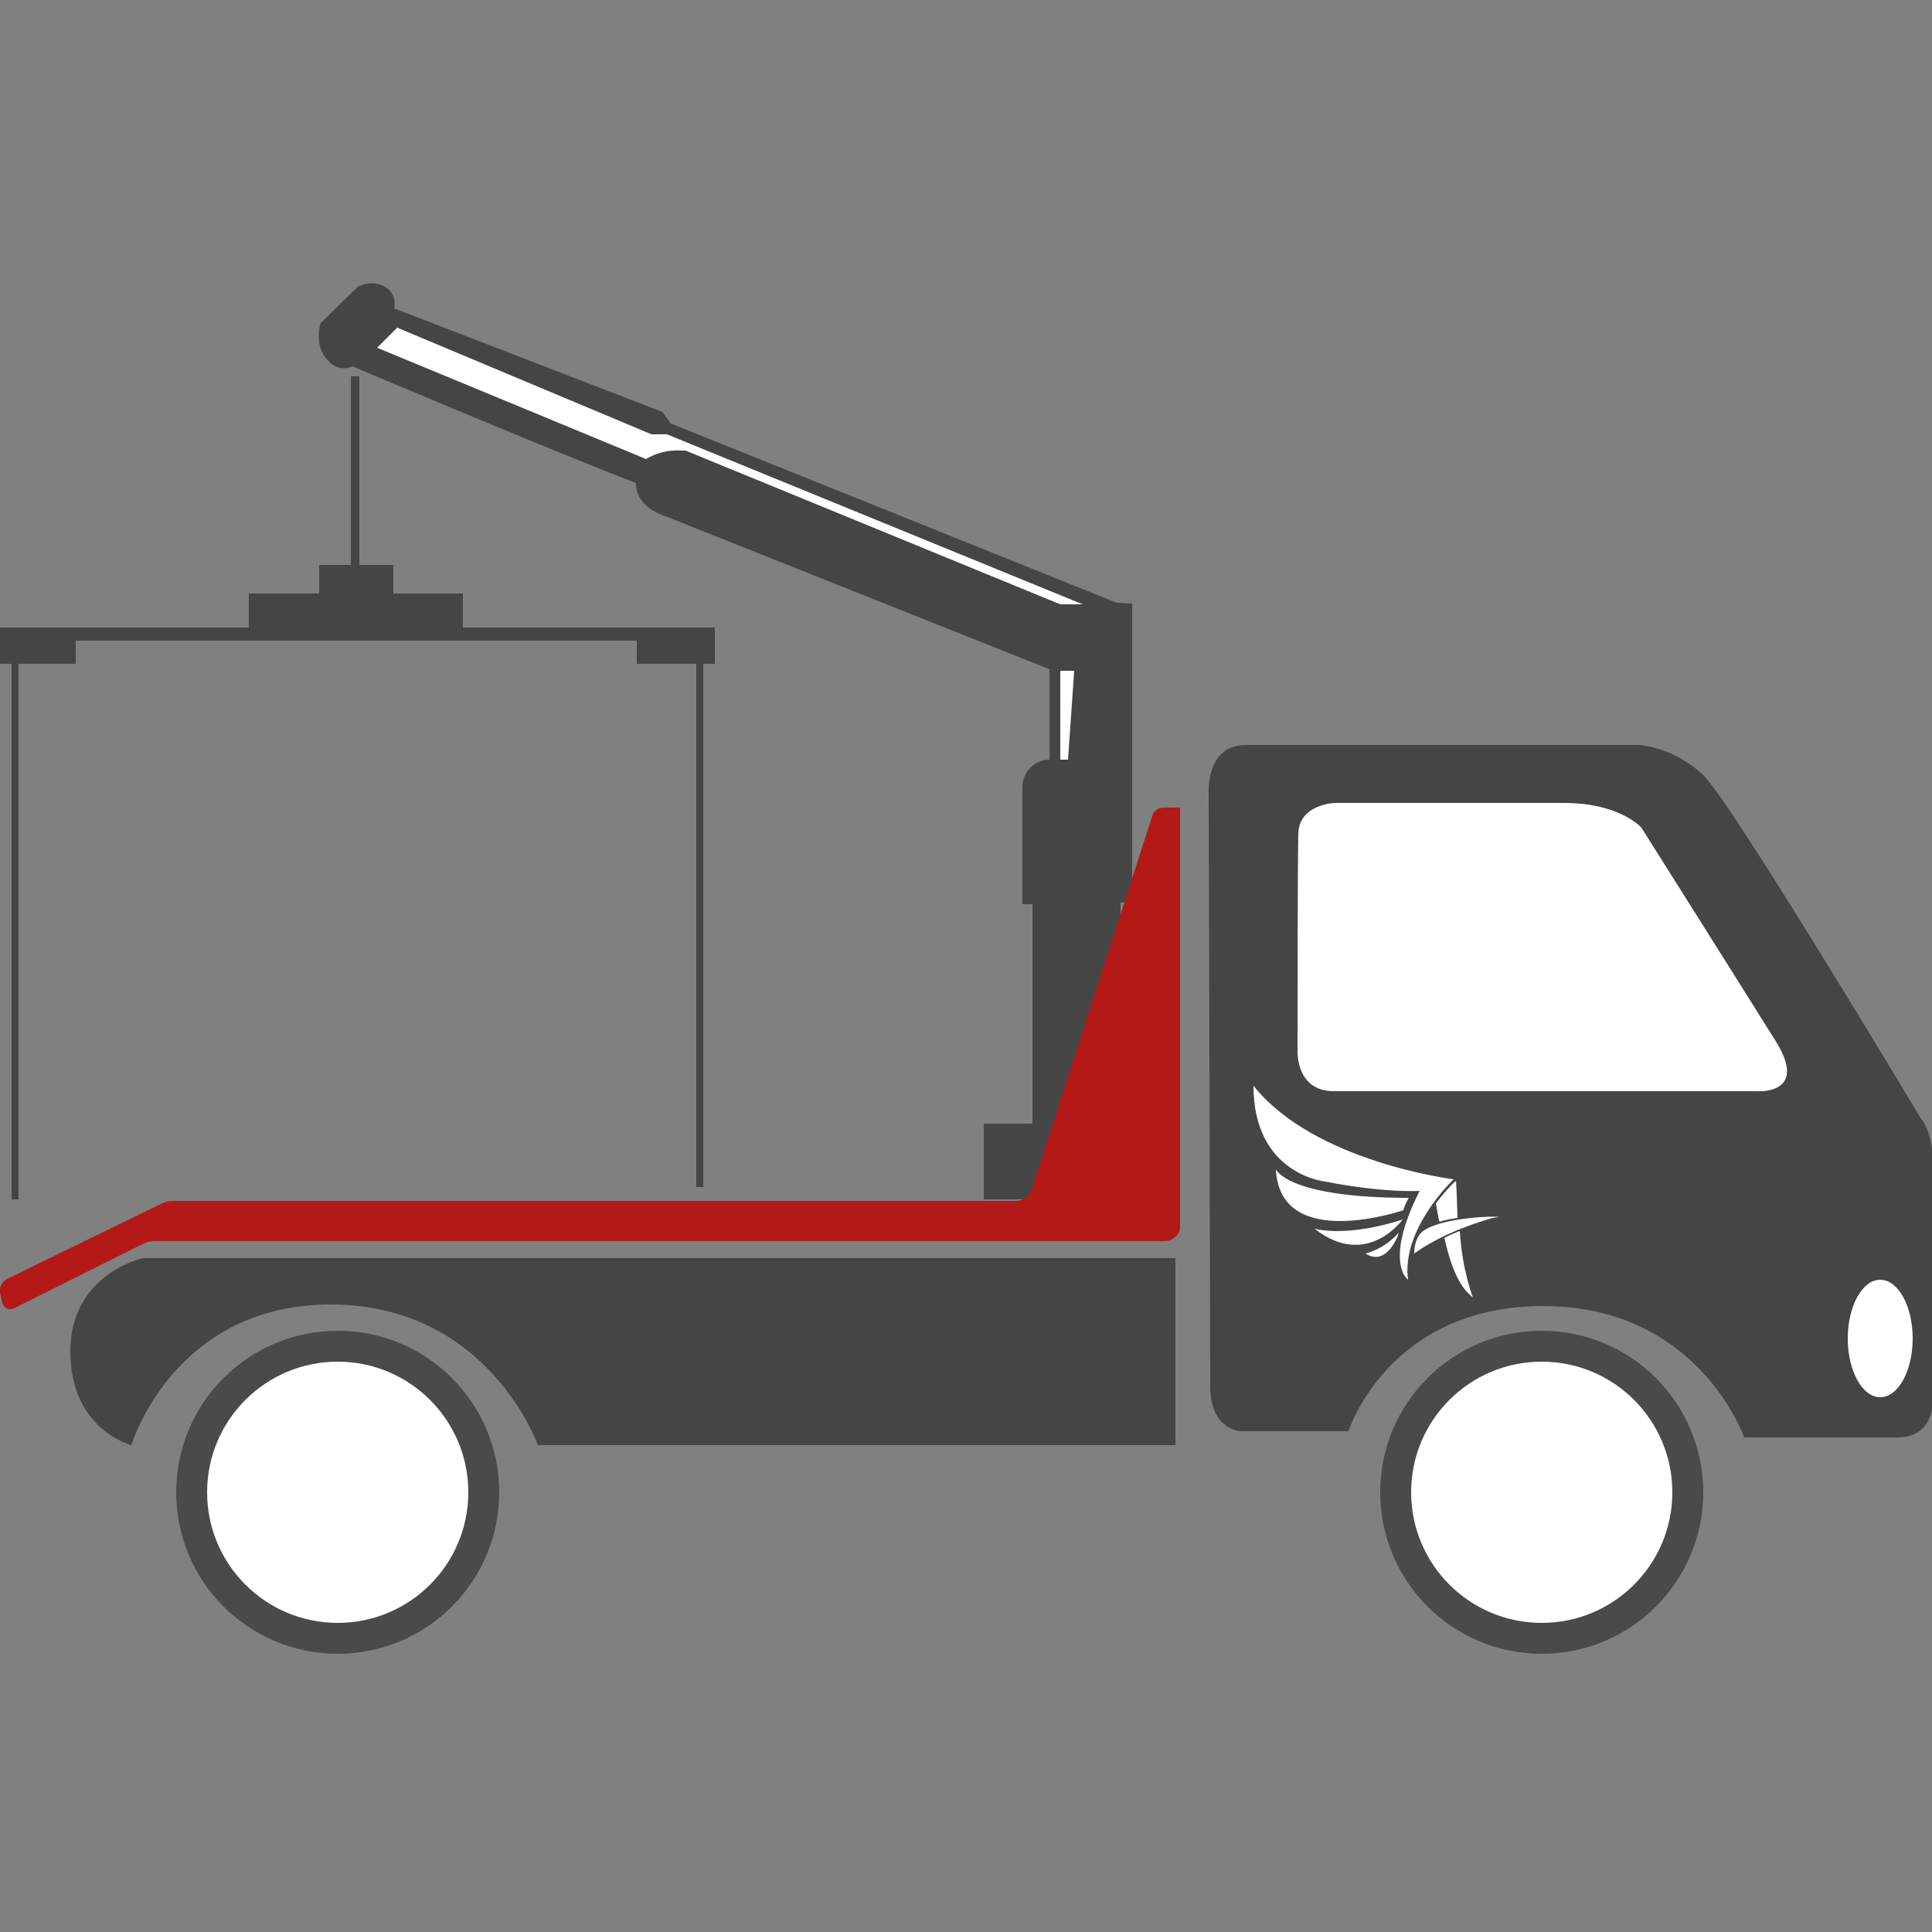 <?xml version="1.0" encoding="utf-8"?>
<!-- Generator: Adobe Illustrator 25.0.0, SVG Export Plug-In . SVG Version: 6.00 Build 0)  -->
<svg version="1.1" id="Слой_1" xmlns="http://www.w3.org/2000/svg" xmlns:xlink="http://www.w3.org/1999/xlink" x="0px" y="0px"
	 viewBox="0 0 250 250" style="enable-background:new 0 0 250 250;" xml:space="preserve">
<rect x="0" y="0" width="250" height="250" fill="#808080" stroke="none"/>
<style type="text/css">
	.st0{fill:#454545;}
	.st1{fill:#FFFFFF;}
	.st2{fill:#FFFFFF;stroke:#4A4A4A;stroke-width:4;stroke-miterlimit:10;}
	.st3{fill:#B21917;}
</style>
<g>
	<path class="st0" d="M156.4,102.6c0,0-0.4-6.2,4.8-6.2c5.1,0,51,0,51,0s4.5,0.3,8.3,4c3.8,3.8,28.1,44.4,28.1,44.4s1.5,1.5,1.5,5.8
		c0,4.3,0,30.7,0,30.7s0.2,4.7-4.6,4.7c-4.9,0-19.8,0-19.8,0s-5.9-17-26-17s-25.2,16.2-25.2,16.2h-13.9c0,0-4-0.1-4-5.8
		S156.4,102.6,156.4,102.6z"/>
	<path class="st1" d="M167.9,135.7c0,0-0.4,5.5,4.7,5.5s54.8,0,54.8,0s6.8,0.5,2.3-6.6c-4.5-7.2-17.3-27.5-17.3-27.5
		s-2.8-3.2-10-3.2s-29.6,0-29.6,0s-4.8,0.1-4.8,4.1C167.9,112,167.9,135.7,167.9,135.7z"/>
	<ellipse class="st1" cx="243.3" cy="173.2" rx="4.2" ry="7.6"/>
	<path class="st0" d="M152.1,162.8V187H69.6c0,0-6.4-18.2-26.8-18.2S17,187,17,187s-7.9-2-7.9-12.1c0-10.1,9.4-12.1,9.4-12.1H152.1z
		"/>
	<circle class="st2" cx="43.7" cy="193.1" r="18.9"/>
	<circle class="st2" cx="199.5" cy="193.1" r="18.9"/>
	<path class="st0" d="M127.3,155.2v-9.8h6.3v-28.4h-1.3v-12.3v-2.9c0-1.9,1.6-3.5,3.5-3.5l0,0V86.6L86.1,66.8c0,0-3.9-1.1-3.8-4.3
		c-10.5-4-36.7-15.1-36.7-15.1s-1.8,1-3.4-1c-1.6-2-0.7-4.6-0.7-4.6l4.8-4.7c0,0,1.8-1,3.5,0c1.7,1,1.2,2.8,1.2,2.8l34.7,13.4
		l1.1,1.5L144.5,78l2,0.1v38.5l-1.5,0.2v28.5h2.5v9.9H127.3z"/>
	<polygon class="st1" points="137.2,86.8 137.2,98.3 138.2,98.3 139,86.8 	"/>
	<path class="st1" d="M137.2,78.2h2.9L86.3,56.2h-2L51.4,42.4L48.8,45l34.8,14.4l0,0c1.3-0.8,2.9-1.2,4.5-1.1l0.6,0L137.2,78.2z"/>
	<path class="st3" d="M150.7,160.6H20c-0.5,0-0.9,0.1-1.4,0.3l-16.8,8.4c-0.6,0.3-1.4-0.1-1.5-0.7L0,167.3c-0.1-0.7,0.2-1.4,0.9-1.8
		l20.1-9.8c0.4-0.2,0.8-0.3,1.3-0.3l109.2,0c0.9,0,1.7-0.6,2-1.5l15.6-48.3c0.2-0.7,0.8-1.1,1.5-1.1h2.1v54
		C152.8,159.7,151.8,160.6,150.7,160.6z"/>
	<rect x="45.4" y="48.7" class="st0" width="1.1" height="25.5"/>
	<rect x="41.3" y="73.1" class="st0" width="9.6" height="3.7"/>
	<rect x="32.2" y="76.8" class="st0" width="27.7" height="4.4"/>
	<rect x="0" y="81.2" class="st0" width="92.5" height="1.7"/>
	<rect x="0" y="82.8" class="st0" width="9.8" height="3.1"/>
	<rect x="82.4" y="82.8" class="st0" width="10.1" height="3.1"/>
	<rect x="1.5" y="85.9" class="st0" width="0.9" height="69.3"/>
	<rect x="90.1" y="85.9" class="st0" width="0.9" height="67.7"/>
	<g>
		<path class="st1" d="M188.1,152.6c0,0-18-2.2-25.9-12.1c0,11.5,9.3,12.4,9.3,12.4c7.7,1.5,12.2,1.2,12.2,1.2
			c-4.7,9.3-1.5,11.5-1.5,11.5C181.3,159,188.1,152.6,188.1,152.6z"/>
		<path class="st1" d="M183.9,159.5c0,0-0.9,0.8-0.9,2.7c4-2.9,9.5-4.4,9.5-4.4c0.8-0.3,1.5-0.3,1.5-0.3
			C193.8,157.3,186.1,157.5,183.9,159.5z"/>
		<path class="st1" d="M185.8,155.7c0,0,1.8-2.3,2.6-2.9c0.1,1.1,0.2,4.8,0.2,4.8s-1.6,0.2-2.3,0.5
			C186.2,158.2,185.8,155.7,185.8,155.7z"/>
		<path class="st1" d="M186.9,160.2c0,0,0.6-0.4,2-0.9c0.3,5.1,1.7,8.6,1.7,8.6C190,167.3,188.3,166.4,186.9,160.2z"/>
		<path class="st1" d="M165.1,151.3c0,0,1.4,3.7,17.2,3.7c-0.6,1-0.7,1.6-0.7,1.6S165.6,162.1,165.1,151.3z"/>
		<path class="st1" d="M181.5,157.8c0,0-6.5,2.3-11.4,1.2C176.9,164.3,181.5,157.8,181.5,157.8z"/>
		<path class="st1" d="M181,159.5c0,0-1.6,2-4.3,2.7C179.4,164,181,159.8,181,159.5z"/>
	</g>
</g>
</svg>
